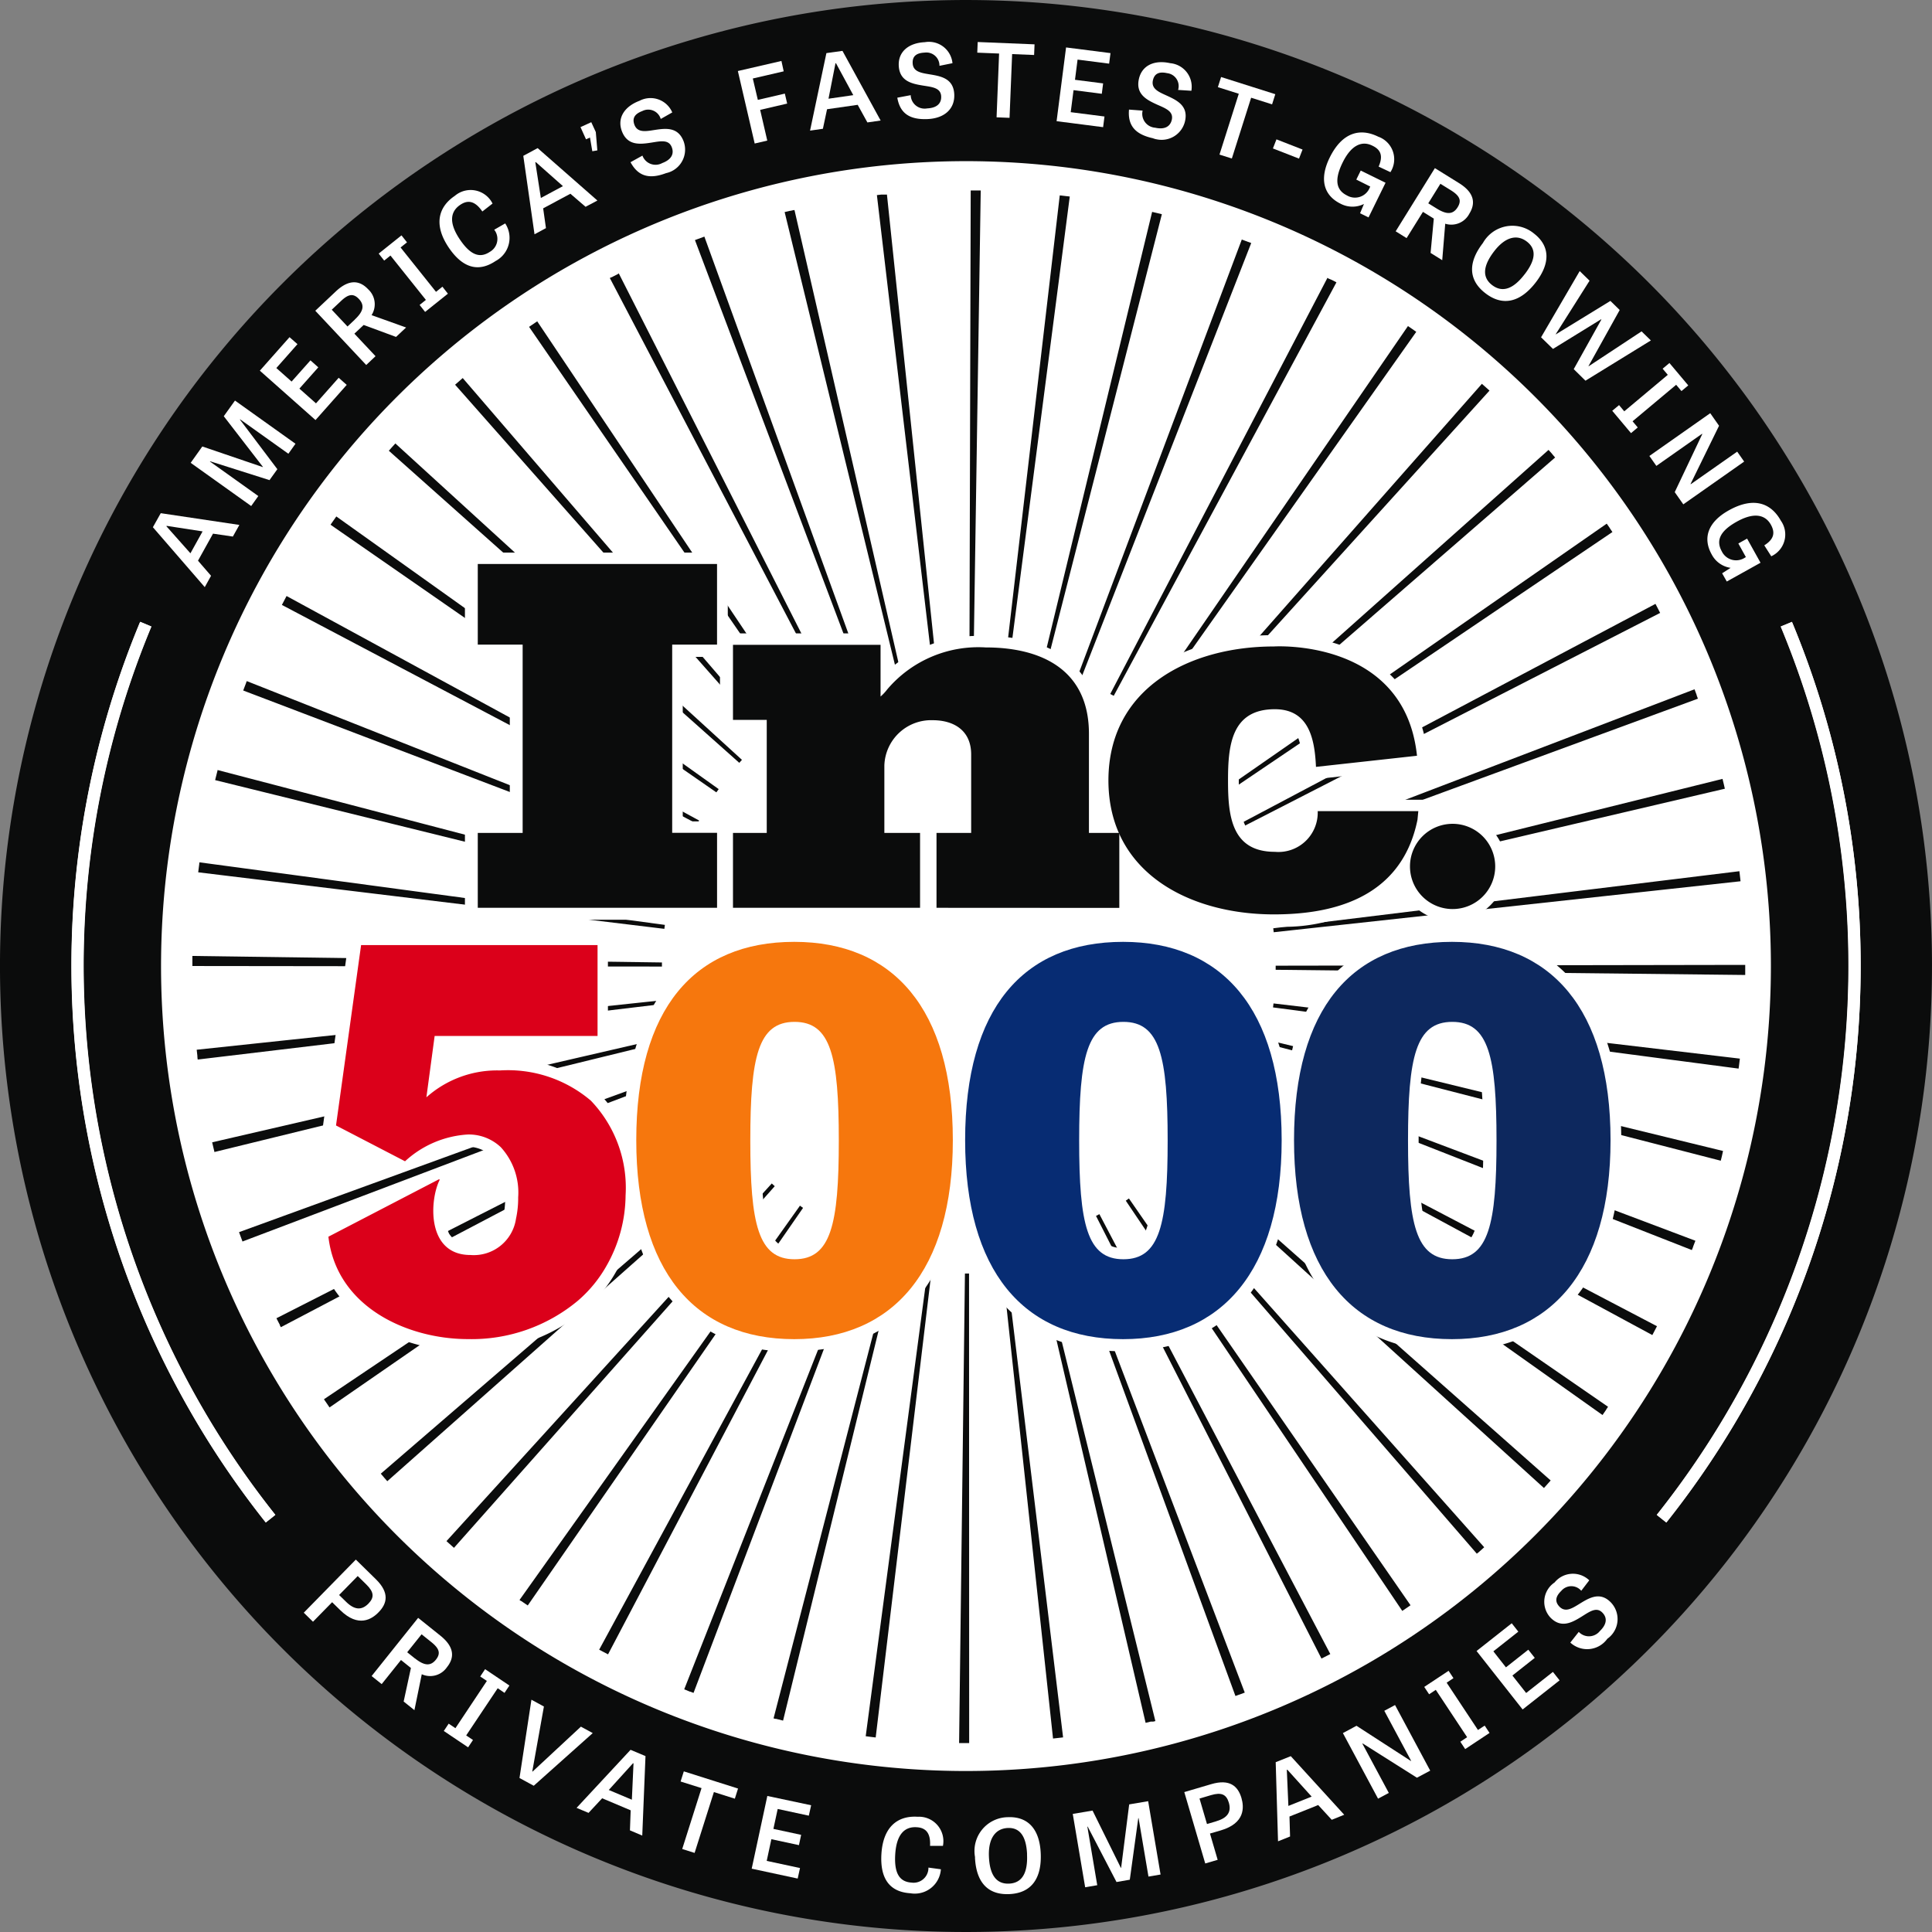 <svg id="award-inc-logo" xmlns="http://www.w3.org/2000/svg" width="170.279" height="170.278" viewBox="0 0 170.279 170.278">
  <rect x="0" y="0" width="170.279" height="170.278" fill="#808080" stroke="none"/>
  <path id="Path_1" data-name="Path 1" d="M170.277,85.138A85.139,85.139,0,1,1,85.139,0h0a85.139,85.139,0,0,1,85.139,85.139" transform="translate(0 0.001)" fill="#0b0c0c"/>
  <path id="Path_2" data-name="Path 2" d="M150.523,221.518a70.943,70.943,0,1,1,70.943-70.943,70.944,70.944,0,0,1-70.943,70.943" transform="translate(-65.386 -65.428)" fill="#fff"/>
  <path id="Path_3" data-name="Path 3" d="M76.768,254.639l-.022.039,2.115,2.379,1.071-1.93Zm-.523-1.117,6.929,1.035-.574,1.025-1.749-.256-1.323,2.383,1.15,1.33-.554,1-4.572-5.28.7-1.249Z" transform="translate(-62.077 -208.292)" fill="#fff"/>
  <path id="Path_4" data-name="Path 4" d="M101.18,204.944l-5.241-1.663-.017.023,4.261,3.04-.627.88-5.333-3.807,1.025-1.441,5.333,1.816.01-.014-3.451-4.469.987-1.38,5.333,3.807-.627.88-4.254-3.034-.017.022,3.3,4.373-.7.974Z" transform="translate(-77.417 -162.625)" fill="#fff"/>
  <path id="Path_5" data-name="Path 5" d="M133.532,169.274l-1.663,1.872,1.464,1.3,2-2.256.707.627-2.75,3.1-4.906-4.352L131,166.612l.7.615-1.862,2.106,1.344,1.192,1.663-1.87.689.615Z" transform="translate(-105.482 -136.895)" fill="#fff"/>
  <path id="Path_6" data-name="Path 6" d="M159.276,142.8c.722-.679.917-1.23.367-1.816-.507-.541-.968-.41-1.606.205l-.788.741,1.389,1.479.637-.6Zm.788.473-.072.068-.748.7,1.864,1.985-.82.776-4.489-4.781,1.815-1.71c1.212-1.138,2.142-.931,2.844-.182a1.788,1.788,0,0,1,.3,2.279l3.044,1.09-.887.83-2.856-1.056Z" transform="translate(-128.01 -114.633)" fill="#fff"/>
  <path id="Path_7" data-name="Path 7" d="M192.19,121.272l.554-.443.484.615-2.01,1.606-.484-.615.554-.443-3.123-3.91-.554.443-.484-.615,2.011-1.606.484.615-.566.451,3.123,3.91Z" transform="translate(-153.751 -95.559)" fill="#fff"/>
  <path id="Path_8" data-name="Path 8" d="M221.993,97.377l.964-.554a2.306,2.306,0,0,1-.65,3.195,2.276,2.276,0,0,1-.2.12c-1.491,1-2.894.642-4.134-1.2-1.319-1.964-.938-3.547.543-4.545a2.155,2.155,0,0,1,3.326.678l-.9.7c-.721-1.056-1.38-.967-1.944-.589-.808.543-1.091,1.485-.039,3.05.936,1.394,1.773,1.681,2.65,1.093a1.311,1.311,0,0,0,.489-1.788,1.335,1.335,0,0,0-.109-.156" transform="translate(-178.431 -77.131)" fill="#fff"/>
  <path id="Path_9" data-name="Path 9" d="M259.674,74.415l-.039.02.488,3.144,1.946-1.042Zm.166-1.23,5.265,4.619-1.041.554-1.338-1.152-2.4,1.288.246,1.744-1.008.54-.989-6.912Z" transform="translate(-212.454 -60.131)" fill="#fff"/>
  <path id="Path_10" data-name="Path 10" d="M286.739,60.8l.968-.443.4.869.135,1.616-.443.075-.205-1.208-.35.157-.485-1.074Z" transform="translate(-235.595 -49.587)" fill="#fff"/>
  <path id="Path_11" data-name="Path 11" d="M310.123,50.324a1.15,1.15,0,0,0-1.621-.7c-.653.246-.919.615-.7,1.211.254.665.895.6,1.626.482,1-.152,2.195-.383,2.711.979a2.118,2.118,0,0,1-1.258,2.719h0a2.155,2.155,0,0,1-.286.082c-1.479.56-2.462.287-3.136-.962l1.05-.581a1.229,1.229,0,0,0,1.747.656c.82-.307,1.056-.82.841-1.389-.269-.71-.991-.541-1.818-.41-.974.15-2.091.285-2.581-1.009-.43-1.136.193-2.166,1.552-2.679a2.084,2.084,0,0,1,2.815.872h0q.039.075.073.153l-1.015.576Z" transform="translate(-251.887 -39.839)" fill="#fff"/>
  <path id="Path_12" data-name="Path 12" d="M368.953,33.88l-2.378.554.627,2.707-1.109.258-1.483-6.389,3.84-.887.2.914-2.723.632.443,1.884L368.751,33l.205.88Z" transform="translate(-299.578 -24.75)" fill="#fff"/>
  <path id="Path_13" data-name="Path 13" d="M402.6,26.232h-.045l-.615,3.123,2.184-.314L402.6,26.229Zm.571-1.093,3.364,6.139-1.167.168-.856-1.552-2.7.388-.366,1.723-1.132.162,1.441-6.831Z" transform="translate(-328.919 -20.655)" fill="#fff"/>
  <path id="Path_14" data-name="Path 14" d="M447.11,22.781a1.153,1.153,0,0,0-1.13-1.175,1.137,1.137,0,0,0-.192.012c-.7.033-1.069.31-1.039.933.033.714.665.845,1.394.964,1,.167,2.2.318,2.272,1.774.059,1.276-.849,2.115-2.34,2.185-1.58.074-2.439-.494-2.68-1.884l1.18-.222a1.23,1.23,0,0,0,1.273,1.186h0a1.248,1.248,0,0,0,.184-.02c.866-.041,1.258-.451,1.23-1.059-.038-.758-.776-.82-1.6-.953-.972-.159-2.074-.377-2.139-1.759-.055-1.213.855-2,2.3-2.065a2.084,2.084,0,0,1,2.412,1.687c.01.054.017.111.022.164l-1.143.232Z" transform="translate(-364.31 -16.98)" fill="#fff"/>
  <path id="Path_15" data-name="Path 15" d="M484.837,21.779l-1.928-.078.037-.938,5.011.205-.039.938-1.937-.079-.228,5.618-1.143-.045.222-5.618Z" transform="translate(-396.776 -17.06)" fill="#fff"/>
  <path id="Path_16" data-name="Path 16" d="M526.074,27.514l-2.48-.318-.248,1.941,2.976.381-.121.94-4.1-.527.835-6.5,3.916.5-.121.929-2.781-.357-.228,1.78,2.48.318-.116.912Z" transform="translate(-428.977 -19.25)" fill="#fff"/>
  <path id="Path_17" data-name="Path 17" d="M562.161,33.126a1.149,1.149,0,0,0-.776-1.429h0a1.155,1.155,0,0,0-.2-.04c-.681-.15-1.108.02-1.247.63-.154.7.422.991,1.1,1.295.921.425,2.051.887,1.731,2.306a2.118,2.118,0,0,1-2.537,1.593l-.013,0a2.058,2.058,0,0,1-.288-.089c-1.544-.342-2.224-1.109-2.1-2.523l1.2.09a1.229,1.229,0,0,0,.915,1.478,1.244,1.244,0,0,0,.193.03c.847.187,1.33-.111,1.464-.7.164-.741-.531-1-1.3-1.339-.9-.41-1.9-.907-1.6-2.257.263-1.187,1.348-1.706,2.761-1.392a2.084,2.084,0,0,1,1.885,2.266v0a.929.929,0,0,1-.022.165l-1.165-.074Z" transform="translate(-458.325 -25.21)" fill="#fff"/>
  <path id="Path_18" data-name="Path 18" d="M603.65,39.53l-1.846-.582.283-.894,4.778,1.514-.284.895-1.846-.584-1.7,5.357-1.09-.345,1.7-5.357Z" transform="translate(-494.465 -31.266)" fill="#fff"/>
  <rect id="Rectangle_2" data-name="Rectangle 2" width="0.859" height="2.468" transform="translate(112.19 13.083) rotate(-68.693)" fill="#fff"/>
  <path id="Path_19" data-name="Path 19" d="M657.486,68.8l2.18,1.071-1.5,3.056-.747-.366.343-.82a2.257,2.257,0,0,1-2.051-.017c-1.5-.736-1.9-2.166-.97-4.067,1.09-2.217,2.666-2.644,4.281-1.846a2.11,2.11,0,0,1,1.074,3.127l-1.04-.49c.443-1.006.131-1.522-.554-1.846-.82-.41-1.8-.186-2.625,1.5-.759,1.552-.543,2.429.393,2.891a1.4,1.4,0,0,0,2.009-.706l.039-.08-1.23-.615.386-.786Z" transform="translate(-537.549 -53.764)" fill="#fff"/>
  <path id="Path_20" data-name="Path 20" d="M693.271,86.644c.841.523,1.423.569,1.847-.111.391-.63.14-1.038-.6-1.5l-.919-.57-1.069,1.722Zm-.254.887-.082-.051-.874-.541-1.441,2.314-.963-.6,3.456-5.569,2.125,1.319c1.411.876,1.452,1.826.91,2.7a1.787,1.787,0,0,1-2.123.88l-.265,3.215-1.025-.64.283-3.029Z" transform="translate(-566.648 -68.266)" fill="#fff"/>
  <path id="Path_21" data-name="Path 21" d="M732.048,115.824c.952-1.241,1.061-2.2.189-2.872s-1.917-.41-2.888.858-1.083,2.279-.176,2.974,1.869.352,2.871-.96Zm-3.692-2.738a2.982,2.982,0,0,1,4.056-1.153h0a2.934,2.934,0,0,1,.433.294c1.475,1.132,1.441,2.666.185,4.307-1.35,1.758-2.9,2.159-4.443.974s-1.526-2.738-.232-4.424Z" transform="translate(-597.664 -91.658)" fill="#fff"/>
  <path id="Path_22" data-name="Path 22" d="M764.363,142.574,766.8,138.2l-.024-.024-4.241,2.613-1.049-1.025,3.405-5.836.869.847-2.984,4.718.012.012,4.808-2.947.82.8-2.752,4.949.012.012,4.667-3.077.82.8-5.764,3.547-1.042-1.025Z" transform="translate(-625.662 -110.036)" fill="#fff"/>
  <path id="Path_23" data-name="Path 23" d="M798.465,184.5l.459.548-.594.5-1.654-1.971.6-.5.459.548,3.836-3.215-.453-.542.6-.5,1.658,1.972-.6.5-.466-.554L798.47,184.5Z" transform="translate(-654.579 -147.373)" fill="#fff"/>
  <path id="Path_24" data-name="Path 24" d="M817.26,211.128l2.424-5.109-.02-.028-4.026,2.829-.615-.876,5.364-3.769.776,1.108-2.511,5.13.017.022,4.093-2.871.615.876-5.364,3.769-.755-1.075Z" transform="translate(-669.653 -167.758)" fill="#fff"/>
  <path id="Path_25" data-name="Path 25" d="M847.2,251.64l1.182,2.123-2.974,1.655-.41-.726.747-.478a2.246,2.246,0,0,1-1.663-1.177c-.82-1.46-.333-2.871,1.52-3.9,2.162-1.2,3.692-.658,4.571.919a2.106,2.106,0,0,1-.5,2.937h0a2.084,2.084,0,0,1-.345.2l-.615-.963c.912-.571.943-1.165.581-1.821-.443-.8-1.372-1.18-3.01-.264-1.505.839-1.831,1.686-1.322,2.6a1.4,1.4,0,0,0,2.051.564l.079-.043-.665-1.2.765-.427Z" transform="translate(-693.216 -204.165)" fill="#fff"/>
  <path id="Path_26" data-name="Path 26" d="M153.835,774.375c.733.719,1.367.776,1.972.157.538-.554.482-1.025-.193-1.69l-.753-.738-1.64,1.672.615.6Zm-2.919,1.754-.81-.794,4.589-4.681,1.766,1.732c1.213,1.188,1,2.137.238,2.911-.593.615-1.78,1.382-3.38-.187l-.714-.7-1.688,1.723Z" transform="translate(-123.333 -633.198)" fill="#fff"/>
  <path id="Path_27" data-name="Path 27" d="M187.441,803.026c.776.615,1.348.735,1.846.111.463-.579.263-1.016-.42-1.561l-.843-.675-1.268,1.583.683.548Zm-.357.845-.076-.062-.8-.642-1.7,2.125-.887-.711,4.1-5.128,1.953,1.563c1.3,1.038,1.231,1.988.583,2.79a1.789,1.789,0,0,1-2.217.615l-.648,3.167-.948-.761.644-2.976Z" transform="translate(-150.867 -656.861)" fill="#fff"/>
  <path id="Path_28" data-name="Path 28" d="M221.3,830.611l.594.4-.43.646-2.142-1.441.43-.646.594.4,2.771-4.164-.586-.391.43-.646,2.142,1.441-.43.649-.6-.41L221.3,830.6Z" transform="translate(-180.207 -677.654)" fill="#fff"/>
  <path id="Path_29" data-name="Path 29" d="M262.135,842.278l1.044.568-5.2,4.642-1.256-.684,1.052-6.9,1.1.6-1.025,5.724.024.012Z" transform="translate(-210.937 -690.098)" fill="#fff"/>
  <path id="Path_30" data-name="Path 30" d="M289.924,865.862l-.041-.017-2.139,2.359,2.035.857.145-3.2Zm1.056-.64-.285,7-1.086-.46.065-1.766-2.513-1.061-1.2,1.288-1.054-.443,4.757-5.116,1.319.554Z" transform="translate(-234.089 -710.442)" fill="#fff"/>
  <path id="Path_31" data-name="Path 31" d="M338.154,876.776l-1.846-.582.284-.894,4.779,1.514-.282.895-1.846-.584-1.7,5.362-1.092-.344,1.7-5.358Z" transform="translate(-276.323 -719.179)" fill="#fff"/>
  <path id="Path_32" data-name="Path 32" d="M375.624,891.787l-2.445-.526-.41,1.912,2.935.63-.205.927-4.053-.871,1.378-6.409,3.861.82-.205.917-2.743-.591-.378,1.756,2.445.526-.193.9Z" transform="translate(-305.194 -729.161)" fill="#fff"/>
  <path id="Path_33" data-name="Path 33" d="M439.624,902.17l1.1.15a2.306,2.306,0,0,1-2.458,2.141c-.078-.005-.155-.015-.233-.028-1.79-.111-2.687-1.25-2.55-3.471.147-2.363,1.411-3.384,3.194-3.271a2.153,2.153,0,0,1,2.228,2.564h-1.136c.072-1.276-.509-1.606-1.186-1.641-.972-.06-1.768.515-1.884,2.4-.1,1.676.386,2.414,1.441,2.48a1.309,1.309,0,0,0,1.475-1.117,1.27,1.27,0,0,0,.012-.2Z" transform="translate(-357.798 -737.569)" fill="#fff"/>
  <path id="Path_34" data-name="Path 34" d="M486.156,901.2c-.07-1.561-.615-2.369-1.7-2.32s-1.729.917-1.663,2.515.635,2.438,1.774,2.389,1.663-.931,1.583-2.583Zm-4.582.275a2.978,2.978,0,0,1,2.872-3.547c1.846-.082,2.82,1.117,2.912,3.179.1,2.217-.82,3.516-2.771,3.6s-2.926-1.109-3.024-3.237Z" transform="translate(-395.633 -737.768)" fill="#fff"/>
  <path id="Path_35" data-name="Path 35" d="M533.968,897.162l-2.537-4.877H531.4l.871,5.161-1.065.181-1.093-6.464,1.744-.295,2.5,5.056h.018l.711-5.6,1.672-.284,1.094,6.464-1.066.181-.871-5.15h-.027l-.748,5.426-1.179.205Z" transform="translate(-435.564 -731.291)" fill="#fff"/>
  <path id="Path_36" data-name="Path 36" d="M588.035,884.163c.987-.289,1.344-.82,1.1-1.641-.222-.737-.665-.923-1.572-.656l-1.011.3.658,2.246.82-.242Zm.111,3.405-1.09.32-1.846-6.291,2.376-.7c1.628-.48,2.351.174,2.66,1.213.238.82.333,2.228-1.813,2.86l-.96.28.678,2.314Z" transform="translate(-480.831 -723.649)" fill="#fff"/>
  <path id="Path_37" data-name="Path 37" d="M631.415,868.953l-.041.016.138,3.178,2.051-.82-2.143-2.373Zm.3-1.2,4.718,5.173-1.1.443-1.194-1.3-2.53,1.013.051,1.759-1.061.425-.205-6.973,1.33-.531Z" transform="translate(-517.959 -712.98)" fill="#fff"/>
  <path id="Path_38" data-name="Path 38" d="M670.087,848.954l-4.783-3.022-.033.017,2.328,4.34-.946.507-3.1-5.782,1.2-.642,4.79,3.1.024-.012-2.364-4.409.946-.507,3.1,5.782-1.157.615Z" transform="translate(-545.196 -692.268)" fill="#fff"/>
  <path id="Path_39" data-name="Path 39" d="M708.472,830.849l.6-.393.429.648-2.146,1.422-.429-.648.6-.4-2.762-4.172-.589.39-.429-.649,2.146-1.421.429.649-.6.4,2.762,4.172Z" transform="translate(-578.219 -678.369)" fill="#fff"/>
  <path id="Path_40" data-name="Path 40" d="M734.742,805.175l-1.964,1.552,1.212,1.539,2.359-1.859.587.745-3.257,2.566-4.059-5.152,3.1-2.445.581.738-2.2,1.736,1.108,1.411,1.971-1.556.571.722Z" transform="translate(-599.481 -659.052)" fill="#fff"/>
  <path id="Path_41" data-name="Path 41" d="M766.36,779.174a1.151,1.151,0,0,0-1.621-.141,1.164,1.164,0,0,0-.141.141c-.5.482-.6.933-.171,1.387.494.516,1.056.2,1.686-.189.866-.531,1.872-1.208,2.872-.156a2.119,2.119,0,0,1-.1,2.993,2.142,2.142,0,0,1-.232.188,2.185,2.185,0,0,1-3.047.511,2.257,2.257,0,0,1-.215-.174l.743-.943a1.232,1.232,0,0,0,1.739.058,1.306,1.306,0,0,0,.125-.136c.625-.6.652-1.167.232-1.606-.525-.554-1.122-.111-1.835.333-.839.52-1.813,1.078-2.771.075a2.051,2.051,0,0,1,.149-2.9h0a2.011,2.011,0,0,1,.231-.18,2.084,2.084,0,0,1,2.932-.3c.043.034.084.072.124.111l-.709.926Z" transform="translate(-626.989 -638.963)" fill="#fff"/>
  <path id="Path_42" data-name="Path 42" d="M171.525,94.529l-4.8,41.108.349.043,5.333-41.043-.205-.027h-.031l-.509-.061h-.027l-.1-.012Zm8.143,1.454-9.733,40.227.333.084,10.256-40.1-.861-.205Zm7.907,2.427-14.563,38.742.325.125L188.4,98.734l-.232-.09h-.024l-.361-.138-.031-.012-.176-.065Zm7.552,3.376-19.151,36.691.307.164L195.911,102.2,195.53,102l-.039-.021h-.017l-.027-.014-.024-.012-.021-.01-.029-.014h-.019l-.031-.017-.027-.014h-.017l-.144-.075Zm7.089,4.264-23.441,34.106.289.205,23.881-33.8c-.24-.171-.484-.34-.728-.507Zm6.521,5.087-27.372,31.038.263.236,27.774-30.67-.176-.16-.031-.027-.443-.392-.012-.01Zm5.864,5.833-30.9,27.537.234.265,31.249-27.135-.058-.068-.01-.012-.012-.014-.027-.031-.035-.041-.034-.041-.032-.037-.021-.024-.02-.022v-.01l-.314-.352Zm5.128,6.5L185.75,147.092l.2.292,34.285-23.178-.031-.045-.2-.294v-.01l-.018-.027-.021-.031-.222-.318Zm4.308,7.064-36.588,19.362.162.31,36.83-18.871q-.15-.291-.3-.581l-.019-.038-.088-.167Zm3.419,7.538L188.8,152.842q.062.162.121.325l38.848-14.273-.111-.3v-.029c-.062-.166-.123-.332-.186-.494Zm2.477,7.892-40.17,9.969c.029.111.055.222.082.332l40.3-9.435-.062-.26v-.012l-.143-.589Zm1.5,8.135-41.092,5.031q.02.174.041.349l41.144-4.493c0-.063-.014-.128-.02-.191-.024-.23-.053-.461-.08-.691Zm.509,8.258-41.388.07v.361l41.385.458v-.887Zm-41.578,3.4-.043.348,41.035,5.393a.939.939,0,0,1,.019-.132c.031-.248.062-.5.092-.748l-41.1-4.865Zm-.576,3.206c-.027.111-.055.222-.084.332l40.079,10.321q.111-.429.2-.859l-40.2-9.8Zm-.955,3.087c-.04.111-.082.216-.125.324l38.528,15.116.094-.239.012-.033.01-.029v-.014l.171-.443.024-.063-38.725-14.61ZM187.5,175c-.055.1-.111.205-.164.307l36.416,19.676.41-.781L187.5,175Zm-1.688,2.8-.205.287,33.754,23.943.307-.443.021-.031v-.017l.022-.031.138-.205-34.066-23.5Zm-2.026,2.591-.236.263L214.2,208.463l.593-.665-31-27.416Zm-2.328,2.337-.266.234,27.092,31.29.08-.07h.012l.027-.022.02-.017.019-.017.027-.022.032-.029.248-.222.02-.019.012-.01.031-.029.123-.111-27.481-30.936Zm-3.823.205-.291.205,24.369,36.156.253-.171.029-.021.034-.024.357-.244.055-.038-24.819-35.853Zm-2.607,1.387-.309.162,19.871,39.009h.01l.034-.019.437-.222.02-.01.021-.01.258-.135-20.35-38.766Zm-1.912,3.487-.324.121,14.217,38.865.26-.094.045-.017.041-.014h.01l.466-.174L173.11,187.809Zm-3.076.963-.333.08,9.385,40.309.458-.111h.222l.181-.043-9.911-40.184Zm-3.194.584-.348.039,4.434,41.149c.3-.033.587-.065.887-.1Zm-3.3.205h-.378l-.514,41.384h.887l-.011-41.388Zm-3.678-.239-5.446,41.019q.443.06.88.111l4.923-41.094-.348-.043Zm-3.191-.615L146.3,228.766l.159.041h.065l.615.156,9.846-40.2-.333-.085Zm-3.077-1-15.174,38.5.5.205h.033l.289.111,14.67-38.7-.325-.125Zm-2.939-1.37-19.731,36.378.782.41,19.258-36.633-.307-.164Zm-2.051-2.73-24.7,34.727.128.091h.027l.142.1.019.012.41.279L148.9,183.774l-.289-.205Zm-2.472-1.978-28.666,31.516.193.174.294.263.174.156,28.273-31.875-.263-.238Zm-3.114-1.452L111.683,207.2l.123.142.01.012.02.022.021.023.012.014.024.029.012.014.019.02.019.02v.01l.314.357,30.968-27.447-.234-.266Zm-2-2.617-34.35,23.081.121.181.019.024.352.517,34.048-23.531-.2-.292Zm-1.663-2.819L102.486,193.5q.147.292.3.581v.039l.089.169,36.638-19.25-.161-.309Zm-1.291-2.974L99.19,185.912q.142.388.287.776c0,.01.006.019.01.029v.022l38.7-14.667c-.041-.111-.082-.215-.121-.325Zm-.919-3.1-40.324,9.327v.027q.092.4.188.791v.041l40.2-9.846-.08-.338Zm-.538-3.206-41.156,4.375.062.548v.068a2.4,2.4,0,0,0,.029.249l41.1-4.91c-.014-.117-.027-.232-.039-.348Zm-.152-3.317-41.384-.574v.887l41.385.048v-.361ZM95.7,153.319l-.019.133v.038q-.048.355-.09.707l41.086,4.983c.014-.118.029-.234.045-.349L95.7,153.317Zm1.6-8.116c-.039.152-.078.306-.116.458s-.068.267-.1.41l40.182,9.913q.041-.169.085-.333L97.276,145.176Zm2.571-7.86-.06.15v.014l-.01.029-.014.037c-.078.2-.154.4-.229.6l38.677,14.723c.041-.111.082-.215.125-.321L99.867,137.342Zm3.505-7.493-.41.781,36.611,19.31.164-.307-36.357-19.785Zm4.387-7.016-.389.554-.121.174,34.006,23.589.205-.287-33.716-24.042Zm5.2-6.429-.287.316-.029.031-.022.027-.014.014-.021.024-.014.017-.02.024-.014.014-.023.027-.027.031-.1.111,30.887,27.507.236-.263-30.563-27.9Zm5.934-5.764-.125.111-.022.018-.517.453,27.4,31.016.267-.232-27-31.378Zm6.582-5.01-.176.119-.017.01-.021.014-.49.333-.022.017,23.45,34.066.291-.2L125.446,105.6Zm7.138-4.182-.376.193-.039.02-.038.021-.037.019-.038.02-.037.021h-.014l-.033.017h-.018l-.027.014-.041.021-.049.024,19.2,36.666.309-.16L132.654,101.4Zm7.589-3.282-.834.307,14.616,38.716.326-.121L140.2,98.16Zm7.933-2.34-.049.01h-.043l-.205.048-.045.01h-.045l-.475.111,9.794,40.2.332-.08-9.267-40.336Zm8.16-1.36h-.525l-.366.043,4.846,41.1.349-.039L156.287,94.4Zm8.264-.367h-.887l-.111,41.388h.362l.632-41.381Z" transform="translate(-78.122 -77.315)" fill="#0b0c0c"/>
  <path id="Path_43" data-name="Path 43" d="M819.5,386.7l-.851-.677a77.774,77.774,0,0,0,10.924-78.289l1-.41A78.867,78.867,0,0,1,819.5,386.707Z" transform="translate(-672.635 -252.512)" fill="#fff"/>
  <path id="Path_44" data-name="Path 44" d="M52.4,386.7a78.867,78.867,0,0,1-11.076-79.379l1.005.41a77.771,77.771,0,0,0,10.924,78.289l-.851.677Z" transform="translate(-28.979 -252.508)" fill="#fff"/>
  <path id="Path_45" data-name="Path 45" d="M819.565,386.647l-.82-.654a77.8,77.8,0,0,0,10.929-78.31l.97-.41a78.843,78.843,0,0,1-11.076,79.379Z" transform="translate(-672.711 -252.466)" fill="#fff"/>
  <path id="Path_46" data-name="Path 46" d="M52.467,386.627a78.848,78.848,0,0,1-11.076-79.379l.97.41a77.792,77.792,0,0,0,10.926,78.31l-.82.654Z" transform="translate(-29.031 -252.447)" fill="#fff"/>
  <path id="Path_47" data-name="Path 47" d="M187.968,296.751h6.25v-7.885h-2.976v-6.617h-3.282v14.5Zm21.915-7.851a3.076,3.076,0,0,0-3.214,2.931v4.92h5.572v-5.875c0-1.312-.794-1.977-2.361-1.977Zm-43.242,38.446,1.011.776-.291.724a5.149,5.149,0,0,0,0,4.233,1.894,1.894,0,0,0,1.789.88,2.731,2.731,0,0,0,2.993-2.381,7.6,7.6,0,0,0,.166-1.663,4.989,4.989,0,0,0-1.213-3.669,3.075,3.075,0,0,0-2.184-.82,7.261,7.261,0,0,0-4.384,1.739l-.389.186-7.971-3.177,2.433-17.528h22.764v10.087h-14.47l-.285,2.131.692-.3a11.153,11.153,0,0,1,4.445-.875,12.33,12.33,0,0,1,8.715,2.933,9.353,9.353,0,0,1,1.575,1.941l.7,1.13.092-1.323c.71-10.328,5.986-16.013,14.863-16.013,7.257,0,12.128,3.794,14.089,10.974l.41,1.536.41-1.541a13.468,13.468,0,0,1,14.078-10.974c7.257,0,12.129,3.794,14.089,10.974l.41,1.537.41-1.541a13.432,13.432,0,0,1,13.761-10.96h.87c9.189.256,14.458,7,14.458,18.512,0,11.8-5.473,18.575-15.017,18.575-7.255,0-12.116-3.83-14.055-11.076l-.41-1.534-.41,1.534c-1.947,7.246-6.824,11.076-14.108,11.076s-12.116-3.83-14.057-11.076l-.41-1.534-.41,1.534c-1.946,7.246-6.824,11.076-14.108,11.076a13.577,13.577,0,0,1-13.634-9.718l-.41-1.23-.387,1.23a14.085,14.085,0,0,1-1.188,2.726,12.5,12.5,0,0,1-2.757,3.354,15.551,15.551,0,0,1-10.359,3.63c-5.875,0-12.561-3.114-13.346-9.949l-.082-.711,11.126-5.44ZM197.7,315.477c-1.934,0-2.853,1.409-2.853,9.436s.921,9.435,2.853,9.435,2.851-1.409,2.851-9.435-.919-9.436-2.851-9.436m28.985,0c-1.934,0-2.853,1.409-2.853,9.436s.919,9.435,2.853,9.435,2.851-1.409,2.851-9.435-.919-9.436-2.851-9.436m28.985,0c-1.932,0-2.853,1.409-2.853,9.436s.921,9.435,2.853,9.435,2.853-1.409,2.853-9.435-.921-9.436-2.853-9.436m-.316-9.962a4.772,4.772,0,0,1-4.033-2.872l-.246-.566-.443.431A14.8,14.8,0,0,1,239.942,306a17.736,17.736,0,0,1-11.868-4.033l-.712-.649v4.1h-58.6v-8.683h3.955V282.247h-3.955V273.06H191.93v7.12H205.6l.737,3.005.681-.516a11.9,11.9,0,0,1,7.545-2.256c5.965,0,9.542,2.625,10.069,7.383l.169,1.514.642-1.382c2.6-5.594,9.192-7.589,14.494-7.589.183-.01.517-.012.525-.012,5.818,0,12.329,2.777,13.143,10.574l.111,1.025-11.033,1.219-.048-1.109c-.145-3.4-1.1-4.09-2.591-4.09-2.334,0-3.077,1.266-3.077,5.21,0,3.991.748,5.275,3.077,5.275a2.432,2.432,0,0,0,2.74-2.549v-1.049l1.339.01h9.708l-.146,1.542.615-.205a4.639,4.639,0,0,1,1.414-.222,4.793,4.793,0,0,1,.474,9.566h-.82Z" transform="translate(-127.785 -224.356)" fill="#fff"/>
  <path id="Path_48" data-name="Path 48" d="M328.357,493.383c-3.208,0-3.9-3.091-3.9-10.461s.685-10.461,3.9-10.461,3.9,3.09,3.9,10.461-.685,10.461-3.9,10.461m-.027-27.975c-8.8,0-13.924,5.875-13.924,17.482,0,11.5,5.128,17.535,13.924,17.535,8.693,0,13.977-6.032,13.977-17.535,0-11.6-5.284-17.482-13.977-17.482" transform="translate(-258.328 -382.397)" fill="#f6770d"/>
  <path id="Path_49" data-name="Path 49" d="M490.861,493.383c-3.208,0-3.9-3.091-3.9-10.461s.683-10.461,3.9-10.461,3.9,3.09,3.9,10.461-.685,10.461-3.9,10.461m-.029-27.975c-8.8,0-13.921,5.875-13.921,17.482,0,11.5,5.128,17.535,13.921,17.535,8.693,0,13.977-6.032,13.977-17.535,0-11.6-5.284-17.482-13.977-17.482" transform="translate(-391.848 -382.397)" fill="#072c73"/>
  <path id="Path_50" data-name="Path 50" d="M653.376,493.383c-3.208,0-3.9-3.091-3.9-10.461s.683-10.461,3.9-10.461,3.9,3.09,3.9,10.461-.685,10.461-3.9,10.461m-.027-27.975c-8.8,0-13.92,5.875-13.92,17.482,0,11.5,5.128,17.535,13.92,17.535,8.693,0,13.977-6.032,13.977-17.535,0-11.6-5.284-17.482-13.977-17.482" transform="translate(-525.379 -382.397)" fill="#0d285e"/>
  <path id="Path_51" data-name="Path 51" d="M185.426,480.69a11.281,11.281,0,0,0-8-2.652,9.366,9.366,0,0,0-6.484,2.369L171.67,475h14.358v-8.013h-20.84l-2.211,15.9,6.083,3.157a8.951,8.951,0,0,1,5.542-2.361,4.1,4.1,0,0,1,2.9,1.121,5.92,5.92,0,0,1,1.53,4.418,8.54,8.54,0,0,1-.193,1.891,3.757,3.757,0,0,1-4.006,3.191c-3.93,0-3.6-4.9-2.716-6.628l-.053-.053-9.757,5.068c.712,6.208,6.973,9.025,12.3,9.025a14.622,14.622,0,0,0,9.686-3.383,11.484,11.484,0,0,0,2.525-3.076,12.747,12.747,0,0,0,1.681-6.208,11.1,11.1,0,0,0-3.076-8.365Z" transform="translate(-133.362 -383.693)" fill="#db001a"/>
  <path id="Path_52" data-name="Path 52" d="M236.088,308.986v-6.6h3.955V285.791h-3.955v-7.106h21.088v7.106h-3.953v16.588h3.955v6.607Z" transform="translate(-193.979 -228.977)" fill="#0b0c0c"/>
  <path id="Path_53" data-name="Path 53" d="M380.131,341.8v-6.6h3.055v-6.917c0-2.084-1.486-3.017-3.4-3.017a4.124,4.124,0,0,0-4.251,3.99V335.2h3.147v6.6H362.193v-6.6h2.976v-9.963h-2.976V318.62H375.2v4.561a4.278,4.278,0,0,0,.594-.637,10.531,10.531,0,0,1,8.672-3.692c5.017,0,9.1,2.041,9.1,7.61v8.74h2.677v6.607Z" transform="translate(-297.591 -261.79)" fill="#0b0c0c"/>
  <path id="Path_54" data-name="Path 54" d="M574.895,329.02l-8.9.98c-.111-2.461-.615-5.082-3.628-5.082-3.825,0-4.124,3.189-4.124,6.25v.068c0,3.061.3,6.25,4.124,6.25a3.465,3.465,0,0,0,3.78-3.588h8.868l-.074.765c-1.462,7.205-7.971,8.338-12.658,8.338-7.356,0-14.581-3.615-14.581-11.819v.022c0-8.2,7.226-11.817,14.581-11.817,0,0,11.528-.747,12.615,9.631Z" transform="translate(-450.01 -262.41)" fill="#0b0c0c"/>
  <path id="Path_55" data-name="Path 55" d="M704.24,410.84a3.756,3.756,0,1,1-3.756-3.758,3.755,3.755,0,0,1,3.756,3.758Z" transform="translate(-572.458 -334.474)" fill="#0b0c0c"/>
</svg>
